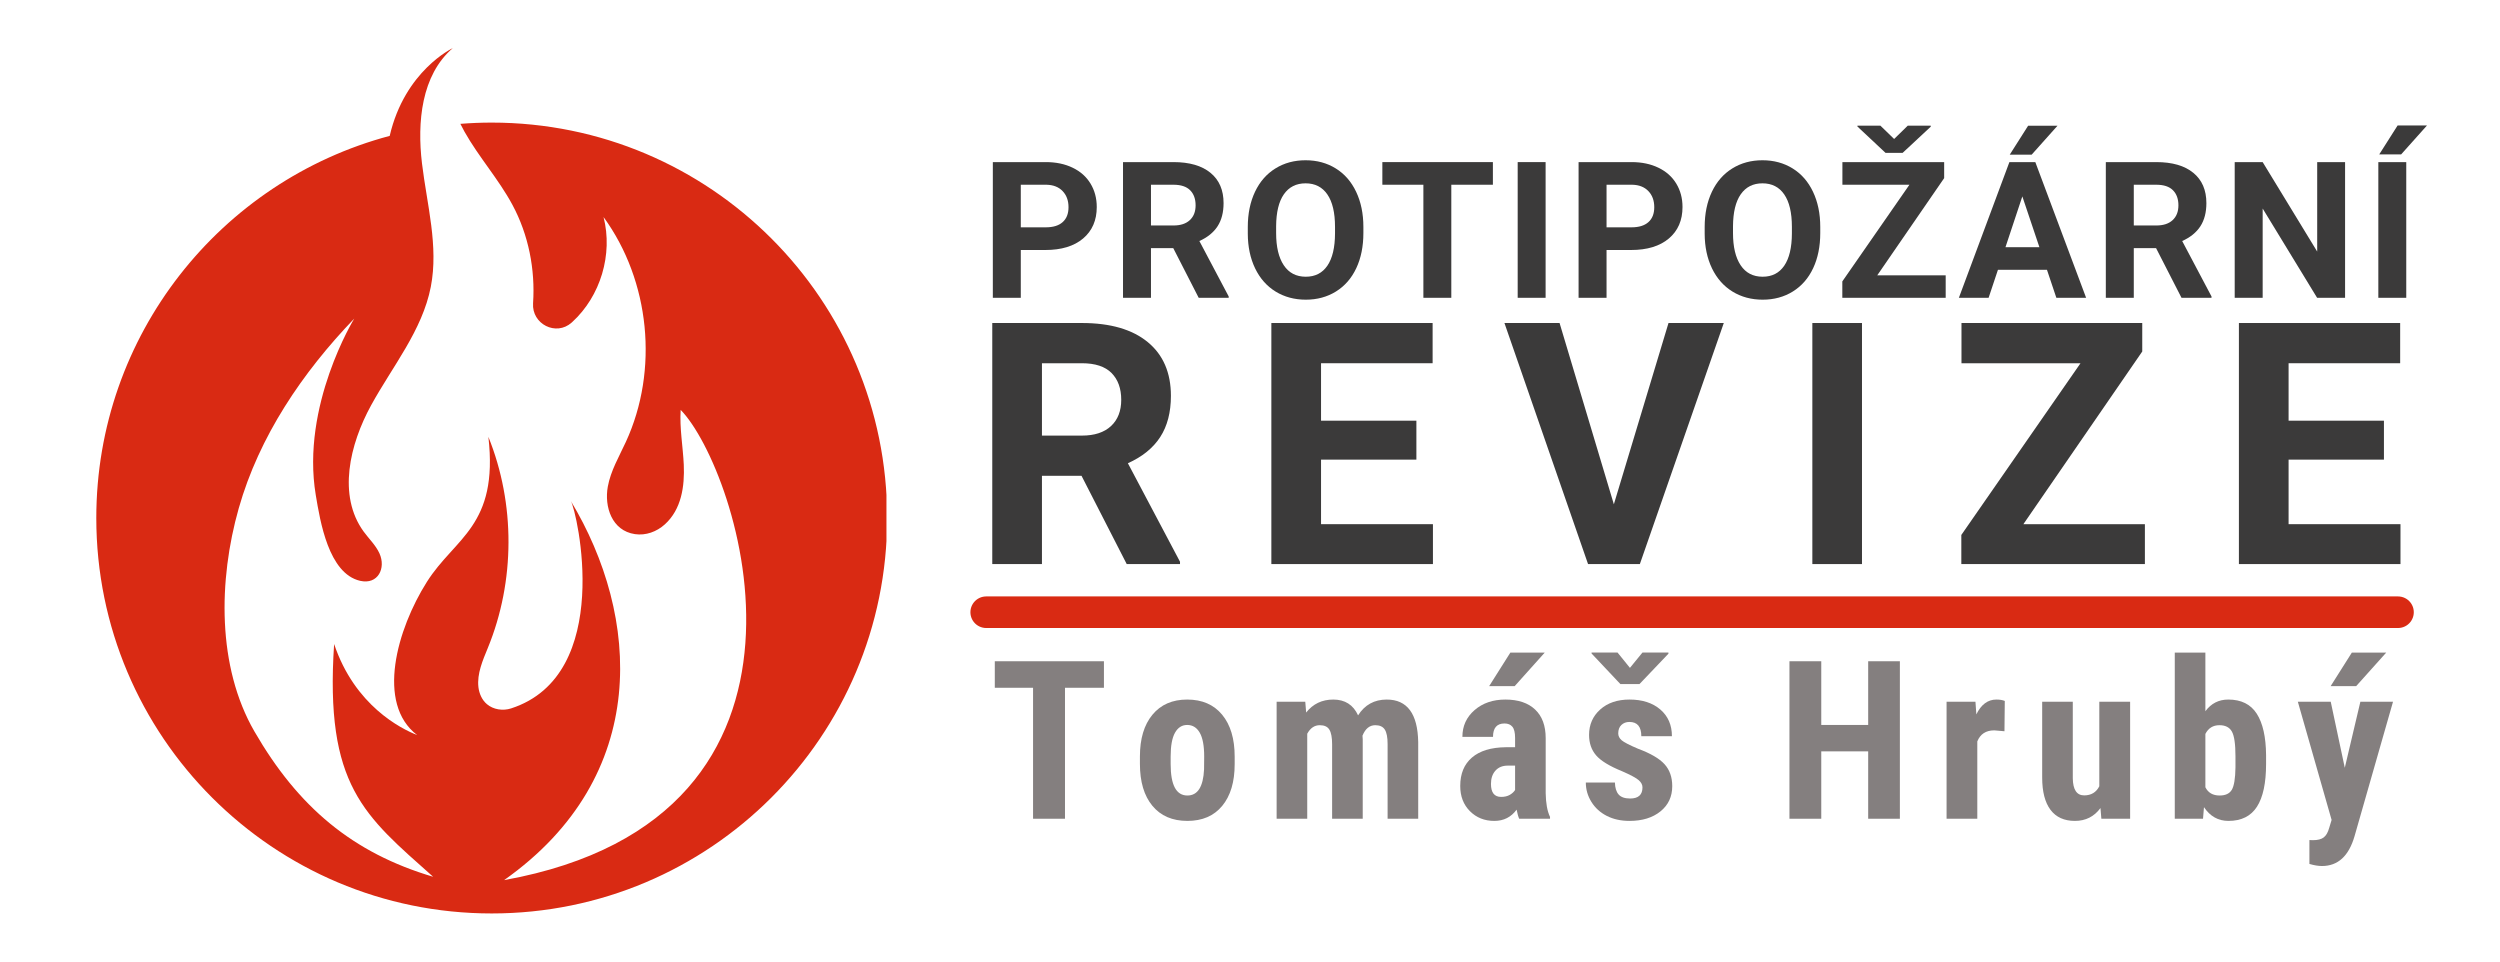 <svg xmlns="http://www.w3.org/2000/svg" xmlns:xlink="http://www.w3.org/1999/xlink" width="1300" zoomAndPan="magnify" viewBox="0 0 974.88 375" height="500" preserveAspectRatio="xMidYMid meet" version="1.0"><defs><g/><clipPath id="e22d152a1f"><path d="M 37.496 18.48 L 345.656 18.48 L 345.656 356.688 L 37.496 356.688 Z M 37.496 18.48 " clip-rule="nonzero"/></clipPath></defs><g clip-path="url(#e22d152a1f)"><path fill="#d92a13" d="M 191.711 47.812 C 187.594 47.812 183.52 47.98 179.484 48.297 C 179.996 49.344 180.535 50.371 181.102 51.375 C 186.68 61.277 194.395 69.867 199.781 79.875 C 206.07 91.566 208.723 105.047 207.836 118.281 C 207.289 126.398 216.84 131.246 222.887 125.801 C 222.953 125.742 223.02 125.684 223.082 125.625 C 234.156 115.539 239.051 99.156 235.324 84.648 C 253.457 109.535 256.918 144.348 244.039 172.32 C 241.402 178.047 238.105 183.602 236.98 189.809 C 235.578 197.562 238.512 206.973 247.57 208.312 C 251.801 208.934 256.043 207.379 259.215 204.516 C 265.723 198.645 266.984 189.641 266.613 181.258 C 266.289 174.113 264.941 166.992 265.402 159.855 C 287.785 182.727 333.25 318.535 196.535 343.254 C 254.164 302.574 249.551 240.156 222.562 195.387 C 225.004 199.434 239.621 263.207 199.258 276.281 C 196.09 277.305 192.352 276.773 189.816 274.609 C 187.906 272.977 186.828 270.512 186.527 268.016 C 185.902 262.754 188.254 257.434 190.199 252.684 C 200.863 226.648 200.941 196.453 190.41 170.367 C 194.402 205.223 177.367 209.609 166.41 226.957 C 154.77 245.387 146.523 274.379 162.617 286.672 C 156.367 284.223 138.281 275.176 130.246 251.16 C 126.574 306.562 142 318.004 168.867 341.941 C 137.48 332.633 116.234 314.785 99.176 285.285 C 84.578 260.035 85.09 226.301 93.047 198.238 C 101.004 170.18 117.891 145.281 138.098 124.25 C 138.098 124.25 117.266 158.141 123.086 193.039 C 124.789 203.23 128.062 223.707 140.414 226.527 C 147.348 228.109 150.551 221.586 147.926 215.816 C 146.465 212.602 143.805 210.125 141.75 207.297 C 131.547 193.254 136.312 173.324 144.652 158.102 C 152.988 142.879 164.641 128.891 167.957 111.852 C 171.047 95.98 166.441 79.773 164.512 63.719 C 162.586 47.668 164.262 29.305 176.52 18.762 C 176.52 18.762 157.812 27.531 151.922 52.996 C 86.035 70.543 37.496 130.617 37.496 202.031 C 37.496 287.199 106.539 356.246 191.711 356.246 C 276.883 356.246 345.926 287.199 345.926 202.031 C 345.926 116.855 276.883 47.812 191.711 47.812 " fill-opacity="1" fill-rule="nonzero"/></g><g fill="#3b3a3a" fill-opacity="1"><g transform="translate(382.425, 116.141)"><g><path d="M 15.625 -18.641 L 15.625 0 L 4.719 0 L 4.719 -52.922 L 25.375 -52.922 C 29.344 -52.922 32.832 -52.191 35.844 -50.734 C 38.863 -49.285 41.188 -47.223 42.812 -44.547 C 44.438 -41.867 45.25 -38.82 45.25 -35.406 C 45.25 -30.219 43.473 -26.125 39.922 -23.125 C 36.379 -20.133 31.469 -18.641 25.188 -18.641 Z M 15.625 -27.484 L 25.375 -27.484 C 28.25 -27.484 30.441 -28.16 31.953 -29.516 C 33.473 -30.867 34.234 -32.805 34.234 -35.328 C 34.234 -37.922 33.469 -40.016 31.938 -41.609 C 30.414 -43.211 28.312 -44.039 25.625 -44.094 L 15.625 -44.094 Z M 15.625 -27.484 "/></g></g></g><g fill="#3b3a3a" fill-opacity="1"><g transform="translate(433.195, 116.141)"><g><path d="M 24.312 -19.375 L 15.625 -19.375 L 15.625 0 L 4.719 0 L 4.719 -52.922 L 24.391 -52.922 C 30.641 -52.922 35.457 -51.523 38.844 -48.734 C 42.238 -45.953 43.938 -42.016 43.938 -36.922 C 43.938 -33.316 43.156 -30.305 41.594 -27.891 C 40.031 -25.484 37.664 -23.566 34.5 -22.141 L 45.938 -0.516 L 45.938 0 L 34.234 0 Z M 15.625 -28.203 L 24.422 -28.203 C 27.16 -28.203 29.281 -28.898 30.781 -30.297 C 32.281 -31.691 33.031 -33.613 33.031 -36.062 C 33.031 -38.551 32.32 -40.508 30.906 -41.938 C 29.488 -43.375 27.316 -44.094 24.391 -44.094 L 15.625 -44.094 Z M 15.625 -28.203 "/></g></g></g><g fill="#3b3a3a" fill-opacity="1"><g transform="translate(483.456, 116.141)"><g><path d="M 48.203 -25.266 C 48.203 -20.055 47.281 -15.488 45.438 -11.562 C 43.594 -7.633 40.957 -4.602 37.531 -2.469 C 34.102 -0.332 30.172 0.734 25.734 0.734 C 21.348 0.734 17.43 -0.316 13.984 -2.422 C 10.547 -4.535 7.879 -7.551 5.984 -11.469 C 4.098 -15.383 3.145 -19.883 3.125 -24.969 L 3.125 -27.594 C 3.125 -32.801 4.062 -37.383 5.938 -41.344 C 7.82 -45.301 10.477 -48.336 13.906 -50.453 C 17.332 -52.578 21.25 -53.641 25.656 -53.641 C 30.07 -53.641 33.992 -52.578 37.422 -50.453 C 40.848 -48.336 43.5 -45.301 45.375 -41.344 C 47.258 -37.383 48.203 -32.812 48.203 -27.625 Z M 37.141 -27.656 C 37.141 -33.207 36.145 -37.426 34.156 -40.312 C 32.176 -43.195 29.344 -44.641 25.656 -44.641 C 22 -44.641 19.176 -43.211 17.188 -40.359 C 15.207 -37.516 14.203 -33.344 14.172 -27.844 L 14.172 -25.266 C 14.172 -19.859 15.164 -15.664 17.156 -12.688 C 19.145 -9.707 22.004 -8.219 25.734 -8.219 C 29.391 -8.219 32.195 -9.648 34.156 -12.516 C 36.125 -15.391 37.117 -19.578 37.141 -25.078 Z M 37.141 -27.656 "/></g></g></g><g fill="#3b3a3a" fill-opacity="1"><g transform="translate(537.606, 116.141)"><g><path d="M 44.562 -44.094 L 28.344 -44.094 L 28.344 0 L 17.453 0 L 17.453 -44.094 L 1.453 -44.094 L 1.453 -52.922 L 44.562 -52.922 Z M 44.562 -44.094 "/></g></g></g><g fill="#3b3a3a" fill-opacity="1"><g transform="translate(586.414, 116.141)"><g><path d="M 16.312 0 L 5.422 0 L 5.422 -52.922 L 16.312 -52.922 Z M 16.312 0 "/></g></g></g><g fill="#3b3a3a" fill-opacity="1"><g transform="translate(610.868, 116.141)"><g><path d="M 15.625 -18.641 L 15.625 0 L 4.719 0 L 4.719 -52.922 L 25.375 -52.922 C 29.344 -52.922 32.832 -52.191 35.844 -50.734 C 38.863 -49.285 41.188 -47.223 42.812 -44.547 C 44.438 -41.867 45.25 -38.82 45.25 -35.406 C 45.25 -30.219 43.473 -26.125 39.922 -23.125 C 36.379 -20.133 31.469 -18.641 25.188 -18.641 Z M 15.625 -27.484 L 25.375 -27.484 C 28.25 -27.484 30.441 -28.16 31.953 -29.516 C 33.473 -30.867 34.234 -32.805 34.234 -35.328 C 34.234 -37.922 33.469 -40.016 31.938 -41.609 C 30.414 -43.211 28.312 -44.039 25.625 -44.094 L 15.625 -44.094 Z M 15.625 -27.484 "/></g></g></g><g fill="#3b3a3a" fill-opacity="1"><g transform="translate(661.638, 116.141)"><g><path d="M 48.203 -25.266 C 48.203 -20.055 47.281 -15.488 45.438 -11.562 C 43.594 -7.633 40.957 -4.602 37.531 -2.469 C 34.102 -0.332 30.172 0.734 25.734 0.734 C 21.348 0.734 17.43 -0.316 13.984 -2.422 C 10.547 -4.535 7.879 -7.551 5.984 -11.469 C 4.098 -15.383 3.145 -19.883 3.125 -24.969 L 3.125 -27.594 C 3.125 -32.801 4.062 -37.383 5.938 -41.344 C 7.82 -45.301 10.477 -48.336 13.906 -50.453 C 17.332 -52.578 21.25 -53.641 25.656 -53.641 C 30.07 -53.641 33.992 -52.578 37.422 -50.453 C 40.848 -48.336 43.5 -45.301 45.375 -41.344 C 47.258 -37.383 48.203 -32.812 48.203 -27.625 Z M 37.141 -27.656 C 37.141 -33.207 36.145 -37.426 34.156 -40.312 C 32.176 -43.195 29.344 -44.641 25.656 -44.641 C 22 -44.641 19.176 -43.211 17.188 -40.359 C 15.207 -37.516 14.203 -33.344 14.172 -27.844 L 14.172 -25.266 C 14.172 -19.859 15.164 -15.664 17.156 -12.688 C 19.145 -9.707 22.004 -8.219 25.734 -8.219 C 29.391 -8.219 32.195 -9.648 34.156 -12.516 C 36.125 -15.391 37.117 -19.578 37.141 -25.078 Z M 37.141 -27.656 "/></g></g></g><g fill="#3b3a3a" fill-opacity="1"><g transform="translate(715.789, 116.141)"><g><path d="M 16.281 -8.766 L 42.969 -8.766 L 42.969 0 L 2.656 0 L 2.656 -6.391 L 28.828 -44.094 L 2.688 -44.094 L 2.688 -52.922 L 42.375 -52.922 L 42.375 -46.672 Z M 22.859 -61.938 L 28.172 -67.125 L 37.141 -67.125 L 37.141 -66.734 L 26.172 -56.516 L 19.516 -56.516 L 8.547 -66.797 L 8.547 -67.125 L 17.516 -67.125 Z M 22.859 -61.938 "/></g></g></g><g fill="#3b3a3a" fill-opacity="1"><g transform="translate(763.651, 116.141)"><g><path d="M 34.609 -10.906 L 15.484 -10.906 L 11.844 0 L 0.25 0 L 19.953 -52.922 L 30.062 -52.922 L 49.875 0 L 38.266 0 Z M 18.422 -19.734 L 31.656 -19.734 L 25 -39.547 Z M 27.25 -67.094 L 38.703 -67.094 L 28.641 -55.828 L 20.094 -55.828 Z M 27.25 -67.094 "/></g></g></g><g fill="#3b3a3a" fill-opacity="1"><g transform="translate(816.493, 116.141)"><g><path d="M 24.312 -19.375 L 15.625 -19.375 L 15.625 0 L 4.719 0 L 4.719 -52.922 L 24.391 -52.922 C 30.641 -52.922 35.457 -51.523 38.844 -48.734 C 42.238 -45.953 43.938 -42.016 43.938 -36.922 C 43.938 -33.316 43.156 -30.305 41.594 -27.891 C 40.031 -25.484 37.664 -23.566 34.5 -22.141 L 45.938 -0.516 L 45.938 0 L 34.234 0 Z M 15.625 -28.203 L 24.422 -28.203 C 27.16 -28.203 29.281 -28.898 30.781 -30.297 C 32.281 -31.691 33.031 -33.613 33.031 -36.062 C 33.031 -38.551 32.32 -40.508 30.906 -41.938 C 29.488 -43.375 27.316 -44.094 24.391 -44.094 L 15.625 -44.094 Z M 15.625 -28.203 "/></g></g></g><g fill="#3b3a3a" fill-opacity="1"><g transform="translate(866.754, 116.141)"><g><path d="M 47.766 0 L 36.859 0 L 15.625 -34.812 L 15.625 0 L 4.719 0 L 4.719 -52.922 L 15.625 -52.922 L 36.891 -18.031 L 36.891 -52.922 L 47.766 -52.922 Z M 47.766 0 "/></g></g></g><g fill="#3b3a3a" fill-opacity="1"><g transform="translate(922.068, 116.141)"><g><path d="M 16.312 0 L 5.422 0 L 5.422 -52.922 L 16.312 -52.922 Z M 12.938 -67.203 L 24.391 -67.203 L 14.328 -55.938 L 5.781 -55.938 Z M 12.938 -67.203 "/></g></g></g><g fill="#3b3a3a" fill-opacity="1"><g transform="translate(378.534, 219.99)"><g><path d="M 43.203 -34.422 L 27.766 -34.422 L 27.766 0 L 8.391 0 L 8.391 -94.016 L 43.328 -94.016 C 54.43 -94.016 62.992 -91.535 69.016 -86.578 C 75.047 -81.629 78.062 -74.633 78.062 -65.594 C 78.062 -59.188 76.672 -53.836 73.891 -49.547 C 71.117 -45.266 66.914 -41.859 61.281 -39.328 L 81.609 -0.906 L 81.609 0 L 60.828 0 Z M 27.766 -50.109 L 43.391 -50.109 C 48.254 -50.109 52.02 -51.344 54.688 -53.812 C 57.352 -56.289 58.688 -59.703 58.688 -64.047 C 58.688 -68.484 57.426 -71.973 54.906 -74.516 C 52.395 -77.055 48.535 -78.328 43.328 -78.328 L 27.766 -78.328 Z M 27.766 -50.109 "/></g></g></g><g fill="#3b3a3a" fill-opacity="1"><g transform="translate(487.379, 219.99)"><g><path d="M 64.953 -40.734 L 27.766 -40.734 L 27.766 -15.562 L 71.406 -15.562 L 71.406 0 L 8.391 0 L 8.391 -94.016 L 71.281 -94.016 L 71.281 -78.328 L 27.766 -78.328 L 27.766 -55.922 L 64.953 -55.922 Z M 64.953 -40.734 "/></g></g></g><g fill="#3b3a3a" fill-opacity="1"><g transform="translate(586.218, 219.99)"><g><path d="M 43.125 -23.312 L 64.438 -94.016 L 86 -94.016 L 53.266 0 L 33.062 0 L 0.453 -94.016 L 21.953 -94.016 Z M 43.125 -23.312 "/></g></g></g><g fill="#3b3a3a" fill-opacity="1"><g transform="translate(697.13, 219.99)"><g><path d="M 28.984 0 L 9.625 0 L 9.625 -94.016 L 28.984 -94.016 Z M 28.984 0 "/></g></g></g><g fill="#3b3a3a" fill-opacity="1"><g transform="translate(760.137, 219.99)"><g><path d="M 28.922 -15.562 L 76.312 -15.562 L 76.312 0 L 4.719 0 L 4.719 -11.359 L 51.203 -78.328 L 4.781 -78.328 L 4.781 -94.016 L 75.281 -94.016 L 75.281 -82.906 Z M 28.922 -15.562 "/></g></g></g><g fill="#3b3a3a" fill-opacity="1"><g transform="translate(864.722, 219.99)"><g><path d="M 64.953 -40.734 L 27.766 -40.734 L 27.766 -15.562 L 71.406 -15.562 L 71.406 0 L 8.391 0 L 8.391 -94.016 L 71.281 -94.016 L 71.281 -78.328 L 27.766 -78.328 L 27.766 -55.922 L 64.953 -55.922 Z M 64.953 -40.734 "/></g></g></g><g fill="#847f7f" fill-opacity="1"><g transform="translate(385.755, 319.31)"><g><path d="M 44.719 -51.078 L 29.531 -51.078 L 29.531 0 L 17.078 0 L 17.078 -51.078 L 2.156 -51.078 L 2.156 -61.422 L 44.719 -61.422 Z M 44.719 -51.078 "/></g></g></g><g fill="#847f7f" fill-opacity="1"><g transform="translate(441.556, 319.31)"><g><path d="M 2.953 -24.297 C 2.953 -31.211 4.582 -36.641 7.844 -40.578 C 11.102 -44.516 15.617 -46.484 21.391 -46.484 C 27.211 -46.484 31.754 -44.516 35.016 -40.578 C 38.273 -36.641 39.906 -31.188 39.906 -24.219 L 39.906 -21.297 C 39.906 -14.359 38.285 -8.93 35.047 -5.016 C 31.816 -1.109 27.289 0.844 21.469 0.844 C 15.625 0.844 11.078 -1.113 7.828 -5.031 C 4.578 -8.957 2.953 -14.41 2.953 -21.391 Z M 14.938 -21.297 C 14.938 -13.141 17.113 -9.062 21.469 -9.062 C 25.488 -9.062 27.656 -12.469 27.969 -19.281 L 28.016 -24.297 C 28.016 -28.461 27.438 -31.551 26.281 -33.562 C 25.125 -35.57 23.492 -36.578 21.391 -36.578 C 19.359 -36.578 17.773 -35.57 16.641 -33.562 C 15.504 -31.551 14.938 -28.461 14.938 -24.297 Z M 14.938 -21.297 "/></g></g></g><g fill="#847f7f" fill-opacity="1"><g transform="translate(493.434, 319.31)"><g><path d="M 15.562 -45.641 L 15.906 -41.422 C 18.57 -44.797 22.098 -46.484 26.484 -46.484 C 31.047 -46.484 34.27 -44.43 36.156 -40.328 C 38.77 -44.43 42.492 -46.484 47.328 -46.484 C 55.316 -46.484 59.41 -40.957 59.609 -29.906 L 59.609 0 L 47.672 0 L 47.672 -29.141 C 47.672 -31.785 47.301 -33.672 46.562 -34.797 C 45.832 -35.922 44.598 -36.484 42.859 -36.484 C 40.641 -36.484 38.977 -35.117 37.875 -32.391 L 37.969 -30.969 L 37.969 0 L 26.031 0 L 26.031 -29.062 C 26.031 -31.676 25.676 -33.566 24.969 -34.734 C 24.27 -35.898 23.02 -36.484 21.219 -36.484 C 19.164 -36.484 17.535 -35.375 16.328 -33.156 L 16.328 0 L 4.391 0 L 4.391 -45.641 Z M 15.562 -45.641 "/></g></g></g><g fill="#847f7f" fill-opacity="1"><g transform="translate(566.401, 319.31)"><g><path d="M 26.031 0 C 25.688 -0.695 25.348 -1.879 25.016 -3.547 C 22.879 -0.617 19.984 0.844 16.328 0.844 C 12.504 0.844 9.332 -0.422 6.812 -2.953 C 4.289 -5.484 3.031 -8.758 3.031 -12.781 C 3.031 -17.562 4.555 -21.258 7.609 -23.875 C 10.66 -26.488 15.055 -27.828 20.797 -27.891 L 24.422 -27.891 L 24.422 -31.547 C 24.422 -33.598 24.066 -35.047 23.359 -35.891 C 22.66 -36.734 21.641 -37.156 20.297 -37.156 C 17.305 -37.156 15.812 -35.414 15.812 -31.938 L 3.875 -31.938 C 3.875 -36.156 5.457 -39.633 8.625 -42.375 C 11.789 -45.113 15.789 -46.484 20.625 -46.484 C 25.633 -46.484 29.508 -45.18 32.25 -42.578 C 34.988 -39.984 36.359 -36.266 36.359 -31.422 L 36.359 -9.953 C 36.422 -6.016 36.984 -2.938 38.047 -0.719 L 38.047 0 Z M 18.984 -8.516 C 20.305 -8.516 21.43 -8.781 22.359 -9.312 C 23.285 -9.852 23.973 -10.488 24.422 -11.219 L 24.422 -20.719 L 21.562 -20.719 C 19.531 -20.719 17.93 -20.066 16.766 -18.766 C 15.598 -17.473 15.016 -15.742 15.016 -13.578 C 15.016 -10.203 16.336 -8.516 18.984 -8.516 Z M 22.578 -64.797 L 35.984 -64.797 L 24.266 -51.719 L 14.312 -51.719 Z M 22.578 -64.797 "/></g></g></g><g fill="#847f7f" fill-opacity="1"><g transform="translate(615.959, 319.31)"><g><path d="M 24.547 -12.234 C 24.547 -13.242 24.062 -14.176 23.094 -15.031 C 22.125 -15.895 19.969 -17.055 16.625 -18.516 C 11.695 -20.516 8.312 -22.582 6.469 -24.719 C 4.633 -26.852 3.719 -29.508 3.719 -32.688 C 3.719 -36.688 5.156 -39.984 8.031 -42.578 C 10.914 -45.18 14.734 -46.484 19.484 -46.484 C 24.492 -46.484 28.504 -45.188 31.516 -42.594 C 34.523 -40.008 36.031 -36.539 36.031 -32.188 L 24.094 -32.188 C 24.094 -35.895 22.547 -37.75 19.453 -37.75 C 18.18 -37.75 17.133 -37.352 16.312 -36.562 C 15.5 -35.781 15.094 -34.688 15.094 -33.281 C 15.094 -32.27 15.539 -31.375 16.438 -30.594 C 17.344 -29.82 19.473 -28.723 22.828 -27.297 C 27.691 -25.492 31.129 -23.488 33.141 -21.281 C 35.148 -19.07 36.156 -16.211 36.156 -12.703 C 36.156 -8.617 34.617 -5.336 31.547 -2.859 C 28.484 -0.391 24.461 0.844 19.484 0.844 C 16.141 0.844 13.188 0.191 10.625 -1.109 C 8.07 -2.422 6.07 -4.242 4.625 -6.578 C 3.176 -8.91 2.453 -11.426 2.453 -14.125 L 13.797 -14.125 C 13.848 -12.051 14.332 -10.492 15.25 -9.453 C 16.164 -8.41 17.66 -7.891 19.734 -7.891 C 22.941 -7.891 24.547 -9.336 24.547 -12.234 Z M 19.656 -58.844 L 24.547 -64.828 L 34.672 -64.828 L 34.672 -64.375 L 23.375 -52.516 L 15.938 -52.516 L 4.688 -64.453 L 4.688 -64.828 L 14.812 -64.828 Z M 19.656 -58.844 "/></g></g></g><g fill="#847f7f" fill-opacity="1"><g transform="translate(664.083, 319.31)"><g/></g></g><g fill="#847f7f" fill-opacity="1"><g transform="translate(692.889, 319.31)"><g><path d="M 48 0 L 35.641 0 L 35.641 -26.281 L 17.344 -26.281 L 17.344 0 L 4.938 0 L 4.938 -61.422 L 17.344 -61.422 L 17.344 -36.578 L 35.641 -36.578 L 35.641 -61.422 L 48 -61.422 Z M 48 0 "/></g></g></g><g fill="#847f7f" fill-opacity="1"><g transform="translate(754.806, 319.31)"><g><path d="M 26.875 -34.125 L 22.906 -34.469 C 19.645 -34.469 17.438 -33.031 16.281 -30.156 L 16.281 0 L 4.297 0 L 4.297 -45.641 L 15.562 -45.641 L 15.906 -40.703 C 17.789 -44.555 20.391 -46.484 23.703 -46.484 C 25.055 -46.484 26.156 -46.301 27 -45.938 Z M 26.875 -34.125 "/></g></g></g><g fill="#847f7f" fill-opacity="1"><g transform="translate(792.343, 319.31)"><g><path d="M 26.781 -4.172 C 24.312 -0.828 20.992 0.844 16.828 0.844 C 12.641 0.844 9.461 -0.594 7.297 -3.469 C 5.129 -6.352 4.047 -10.555 4.047 -16.078 L 4.047 -45.641 L 15.984 -45.641 L 15.984 -15.781 C 16.047 -11.332 17.523 -9.109 20.422 -9.109 C 23.148 -9.109 25.117 -10.289 26.328 -12.656 L 26.328 -45.641 L 38.344 -45.641 L 38.344 0 L 27.125 0 Z M 26.781 -4.172 "/></g></g></g><g fill="#847f7f" fill-opacity="1"><g transform="translate(843.757, 319.31)"><g><path d="M 39.953 -21.344 C 39.953 -13.945 38.77 -8.398 36.406 -4.703 C 34.039 -1.004 30.328 0.844 25.266 0.844 C 21.297 0.844 18.117 -0.941 15.734 -4.516 L 15.359 0 L 4.344 0 L 4.344 -64.797 L 16.281 -64.797 L 16.281 -41.938 C 18.531 -44.969 21.5 -46.484 25.188 -46.484 C 30.25 -46.484 33.957 -44.645 36.312 -40.969 C 38.676 -37.301 39.891 -31.926 39.953 -24.844 Z M 28.016 -24.344 C 28.016 -29.145 27.547 -32.367 26.609 -34.016 C 25.68 -35.66 24.066 -36.484 21.766 -36.484 C 19.266 -36.484 17.438 -35.348 16.281 -33.078 L 16.281 -12.281 C 17.352 -10.133 19.207 -9.062 21.844 -9.062 C 24.125 -9.062 25.707 -9.805 26.594 -11.297 C 27.477 -12.797 27.953 -15.695 28.016 -20 Z M 28.016 -24.344 "/></g></g></g><g fill="#847f7f" fill-opacity="1"><g transform="translate(895.424, 319.31)"><g><path d="M 18.984 -19.875 L 25.062 -45.641 L 37.797 -45.641 L 22.781 6.828 C 20.531 14.566 16.297 18.438 10.078 18.438 C 8.648 18.438 7.02 18.164 5.188 17.625 L 5.188 8.312 L 6.578 8.359 C 8.43 8.359 9.828 8 10.766 7.281 C 11.711 6.562 12.426 5.316 12.906 3.547 L 13.844 0.469 L 0.672 -45.641 L 13.5 -45.641 Z M 21.734 -64.797 L 35.141 -64.797 L 23.422 -51.719 L 13.469 -51.719 Z M 21.734 -64.797 "/></g></g></g><path stroke-linecap="round" transform="matrix(0.77, 0, 0, 0.77, 378.397, 232.605)" fill="none" stroke-linejoin="miter" d="M 8.002 8.001 L 723.067 8.001 " stroke="#d92a13" stroke-width="16" stroke-opacity="1" stroke-miterlimit="4"/></svg>